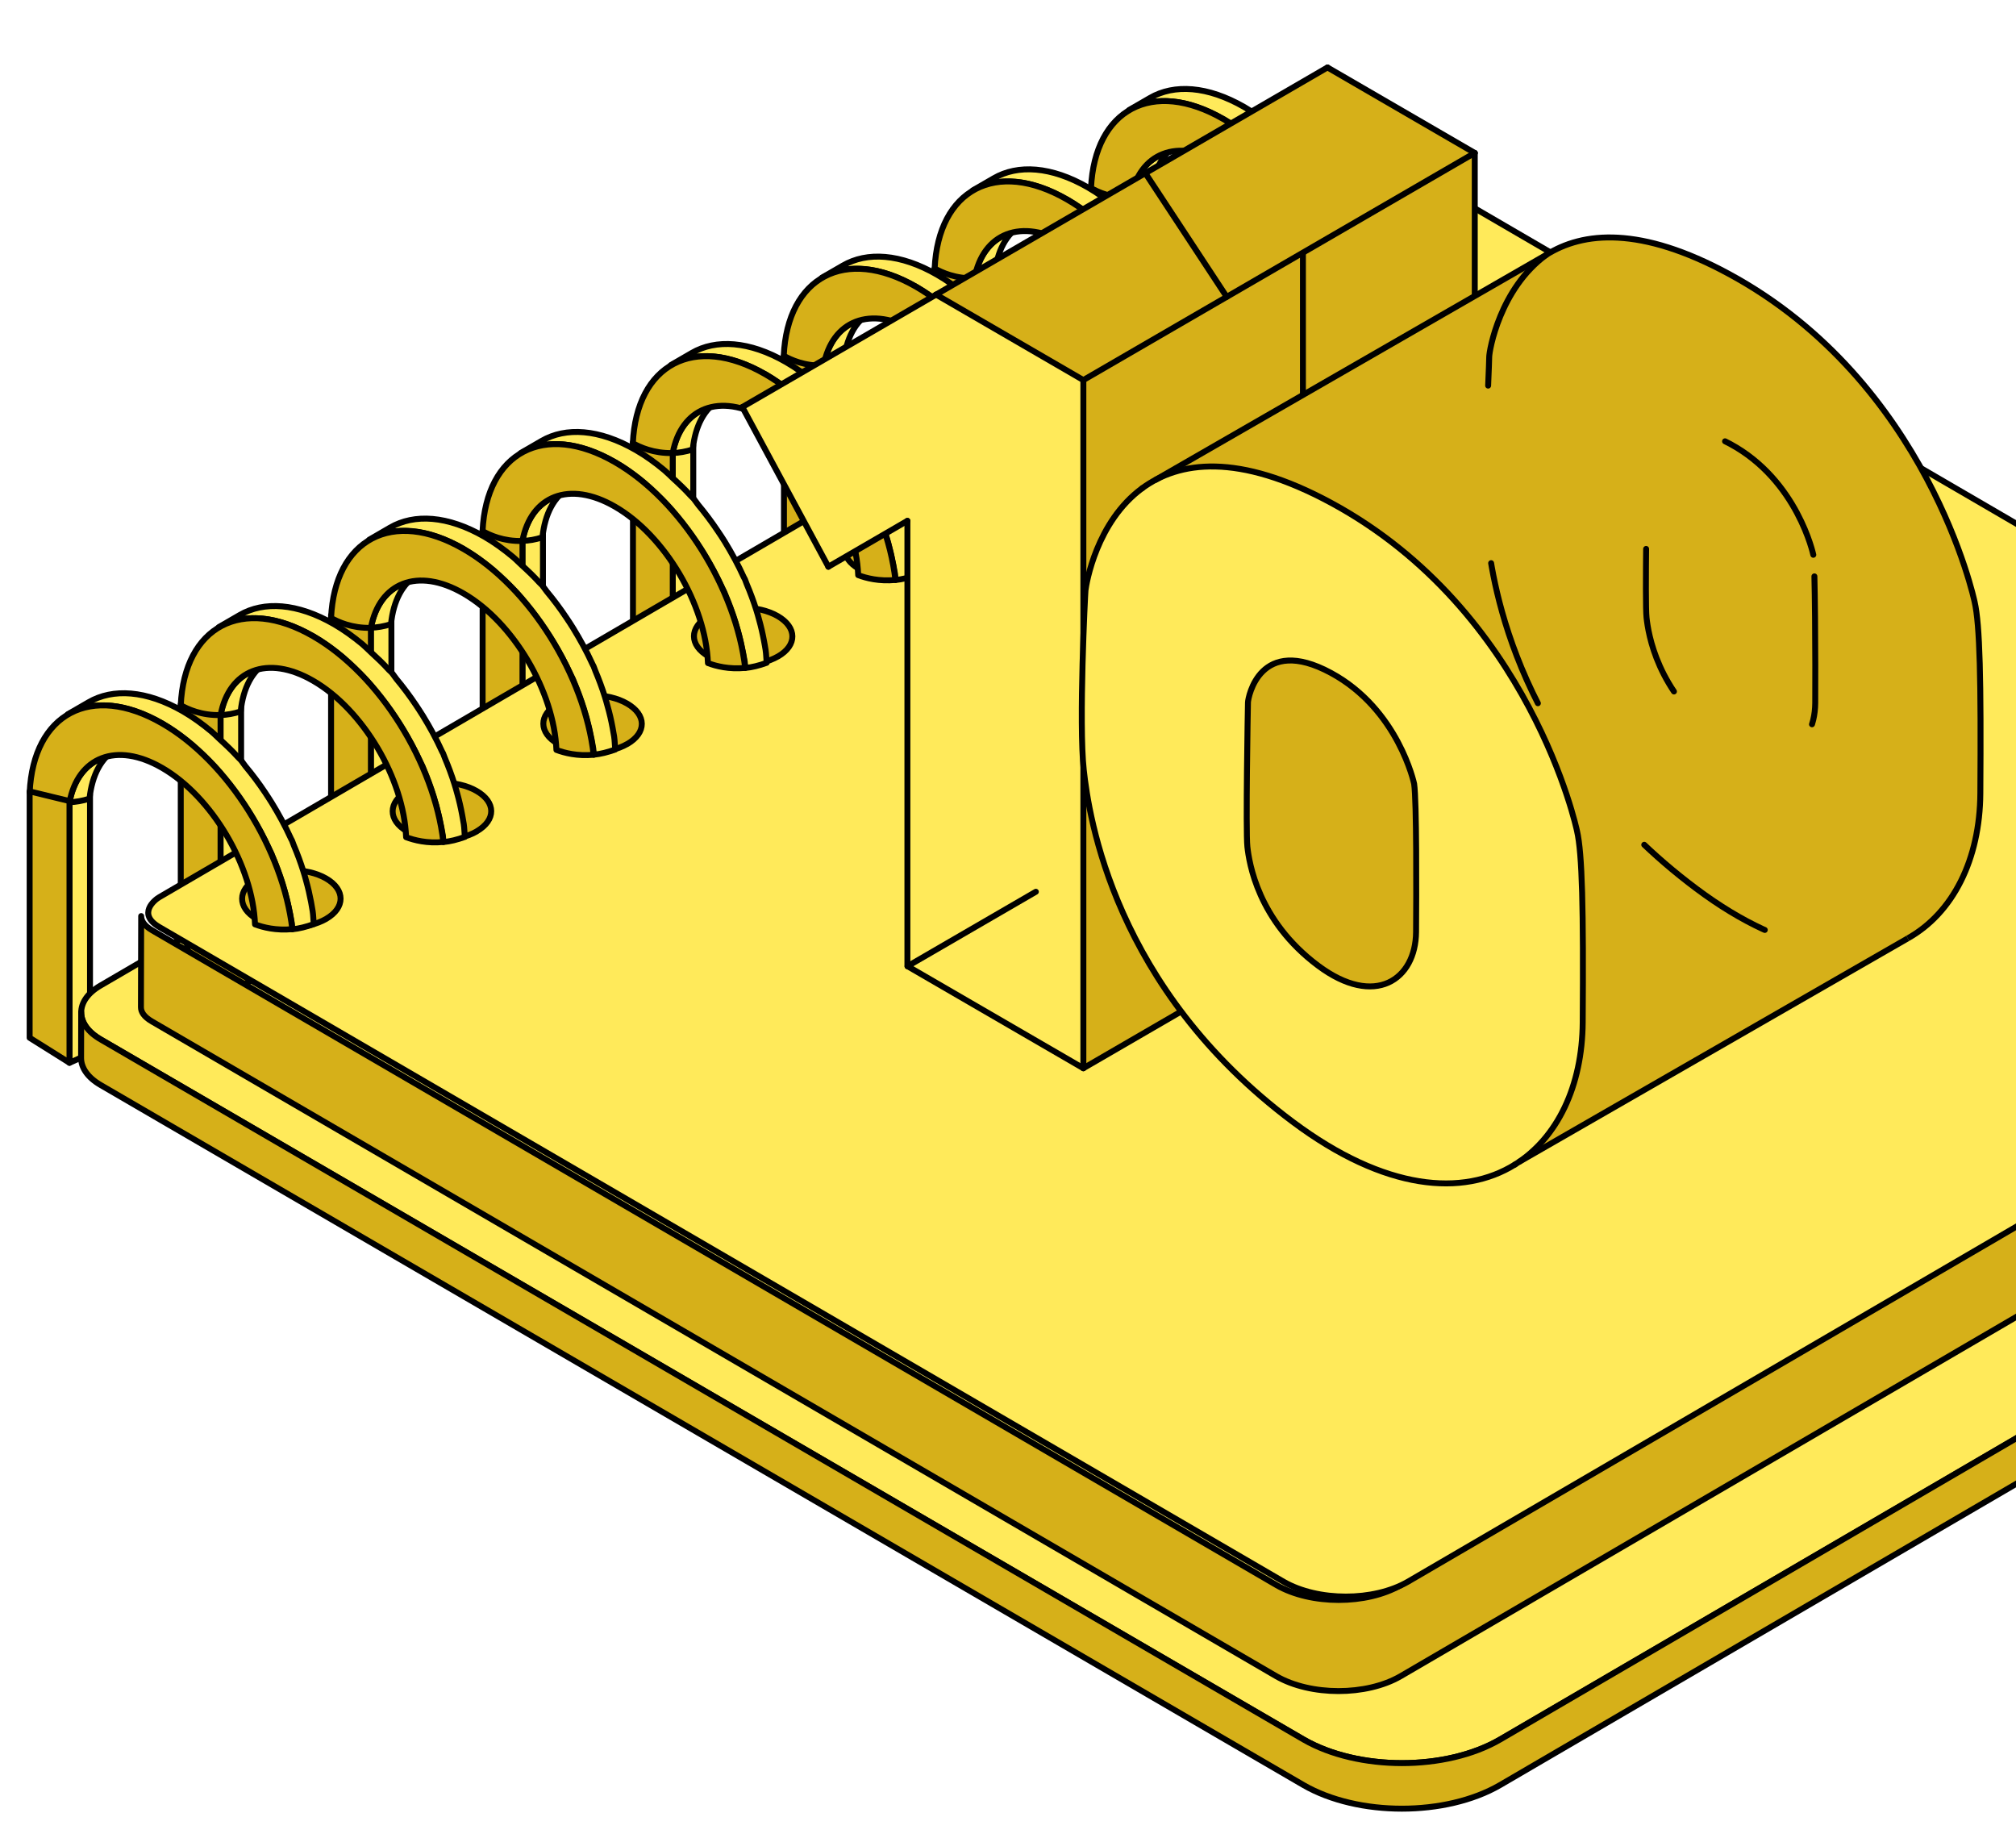 <?xml version="1.0" encoding="UTF-8"?> <svg xmlns="http://www.w3.org/2000/svg" width="68" height="62" viewBox="0 0 68 62" fill="none"><path d="M7.438 32.9L8.133 32.588V23.858L7.438 23.718V32.9Z" fill="#FFEA5A" stroke="black" stroke-width="0.2" stroke-miterlimit="10" stroke-linejoin="round"></path><path d="M6.097 32.06L7.439 32.901V24.076L6.097 23.75V32.06Z" fill="#D6B019" stroke="black" stroke-width="0.2" stroke-miterlimit="10" stroke-linejoin="round"></path><path d="M12.508 29.898L13.202 29.587V20.856L12.508 20.716V29.898Z" fill="#FFEA5A" stroke="black" stroke-width="0.2" stroke-miterlimit="10" stroke-linejoin="round"></path><path d="M11.167 29.058L12.51 29.899V21.075L11.167 20.748V29.058Z" fill="#D6B019" stroke="black" stroke-width="0.2" stroke-miterlimit="10" stroke-linejoin="round"></path><path d="M17.62 27.042L18.314 26.73V17.998L17.62 17.859V27.042Z" fill="#FFEA5A" stroke="black" stroke-width="0.2" stroke-miterlimit="10" stroke-linejoin="round"></path><path d="M16.279 26.2L17.623 27.041V18.216L16.279 17.889V26.2Z" fill="#D6B019" stroke="black" stroke-width="0.2" stroke-miterlimit="10" stroke-linejoin="round"></path><path d="M22.689 24.062L23.384 23.75V15.02L22.689 14.88V24.062Z" fill="#FFEA5A" stroke="black" stroke-width="0.2" stroke-miterlimit="10" stroke-linejoin="round"></path><path d="M21.35 23.221L22.692 24.062V15.238L21.35 14.911V23.221Z" fill="#D6B019" stroke="black" stroke-width="0.2" stroke-miterlimit="10" stroke-linejoin="round"></path><path d="M27.782 21.146L28.477 20.834V12.102L27.782 11.964V21.146Z" fill="#FFEA5A" stroke="black" stroke-width="0.2" stroke-miterlimit="10" stroke-linejoin="round"></path><path d="M26.443 20.306L27.786 21.146V12.322L26.443 11.994V20.306Z" fill="#D6B019" stroke="black" stroke-width="0.2" stroke-miterlimit="10" stroke-linejoin="round"></path><path d="M32.867 18.201L33.561 17.889V9.157L32.867 9.019V18.201Z" fill="#FFEA5A" stroke="black" stroke-width="0.2" stroke-miterlimit="10" stroke-linejoin="round"></path><path d="M31.525 17.359L32.869 18.201V9.375L31.525 9.049V17.359Z" fill="#D6B019" stroke="black" stroke-width="0.2" stroke-miterlimit="10" stroke-linejoin="round"></path><path d="M38.155 15.352L38.849 15.04V6.308L38.155 6.17V15.352Z" fill="#FFEA5A" stroke="black" stroke-width="0.2" stroke-miterlimit="10" stroke-linejoin="round"></path><path d="M36.815 14.511L38.158 15.351V6.527L36.815 6.2V14.511Z" fill="#D6B019" stroke="black" stroke-width="0.2" stroke-miterlimit="10" stroke-linejoin="round"></path><path d="M2.342 35.846L3.036 35.534V26.802L2.342 26.663V35.846Z" fill="#FFEA5A" stroke="black" stroke-width="0.2" stroke-miterlimit="10" stroke-linejoin="round"></path><path d="M38.821 6.553C38.901 5.755 39.217 5.172 39.713 4.886L39.009 5.295C38.574 5.548 38.267 6.022 38.145 6.675C38.357 6.666 38.583 6.629 38.821 6.553Z" fill="#FFEA5A" stroke="black" stroke-width="0.2" stroke-miterlimit="10" stroke-linejoin="round"></path><path d="M88.753 32.552C90.594 33.614 90.594 35.333 88.775 36.389L50.597 58.667C48.772 59.729 45.81 59.729 43.97 58.667L3.399 35.057C2.524 34.552 2.519 33.746 3.388 33.24L45.044 8.943C45.907 8.442 47.306 8.438 48.182 8.943L88.753 32.552Z" fill="#FFEA5A" stroke="black" stroke-width="0.2" stroke-miterlimit="10" stroke-linejoin="round"></path><path d="M88.776 36.389L50.598 58.668C48.772 59.729 45.811 59.729 43.971 58.668L3.398 35.057C2.958 34.804 2.738 34.473 2.739 34.143C2.739 34.654 2.737 35.166 2.735 35.68C2.735 36.008 2.955 36.34 3.397 36.595L43.968 60.204C45.807 61.265 48.767 61.265 50.596 60.204L88.775 37.925C89.678 37.4 90.133 36.709 90.135 36.022C90.135 35.509 90.139 34.995 90.14 34.483C90.139 35.174 89.685 35.863 88.779 36.389H88.776Z" fill="#D6B019" stroke="black" stroke-width="0.2" stroke-miterlimit="10" stroke-linejoin="round"></path><path d="M6.598 34.163L50.268 8.615L47.201 6.829L6.179 30.811L6.598 34.163Z" fill="#D6B019" stroke="black" stroke-width="0.2" stroke-miterlimit="10" stroke-linejoin="round"></path><path d="M86.042 30.824L47.25 53.459C46.093 54.13 44.213 54.126 43.056 53.459L5.141 31.381C4.858 31.218 4.762 31.049 4.762 30.896L4.754 33.97C4.754 34.122 4.848 34.291 5.132 34.454L43.048 56.532C44.205 57.199 46.086 57.203 47.243 56.532L86.035 33.896C86.604 33.565 86.887 33.133 86.888 32.699C86.891 31.673 86.893 30.65 86.897 29.625C86.897 30.06 86.612 30.494 86.043 30.824H86.042Z" fill="#D6B019" stroke="black" stroke-width="0.2" stroke-miterlimit="10" stroke-linejoin="round"></path><path d="M86.258 28.287L48.345 6.211C47.861 5.933 47.085 5.928 46.607 6.206L5.374 30.258C5.213 30.351 4.617 30.829 5.379 31.269L43.295 53.345C44.452 54.012 46.332 54.016 47.489 53.345L86.281 30.71C87.43 30.042 87.415 28.953 86.258 28.286V28.287ZM11.004 30.989C10.359 31.363 9.308 31.367 8.652 30.989C8.002 30.615 8.007 30.005 8.652 29.631C9.297 29.257 10.347 29.252 10.997 29.626C11.653 30.004 11.648 30.613 11.004 30.988V30.989ZM16.081 28.039C15.438 28.414 14.387 28.419 13.73 28.039C13.08 27.663 13.086 27.055 13.73 26.68C14.382 26.301 15.427 26.301 16.075 26.676C16.732 27.054 16.734 27.657 16.081 28.037V28.039ZM21.16 25.09C20.515 25.465 19.473 25.465 18.816 25.086C18.166 24.711 18.163 24.109 18.809 23.734C19.461 23.353 20.505 23.353 21.153 23.729C21.81 24.109 21.815 24.712 21.16 25.092V25.09ZM26.246 22.136C25.594 22.515 24.55 22.515 23.896 22.136C23.245 21.762 23.244 21.157 23.894 20.779C24.538 20.403 25.583 20.403 26.233 20.779C26.887 21.159 26.892 21.763 26.246 22.137V22.136ZM31.324 19.186C30.672 19.565 29.629 19.566 28.973 19.186C28.323 18.812 28.32 18.207 28.973 17.828C29.617 17.452 30.668 17.449 31.318 17.823C31.974 18.203 31.971 18.81 31.324 19.184V19.186ZM36.403 16.237C35.758 16.611 34.707 16.616 34.051 16.237C33.403 15.863 33.407 15.254 34.051 14.878C34.696 14.505 35.746 14.5 36.397 14.874C37.053 15.253 37.048 15.861 36.403 16.236V16.237ZM41.481 13.288C40.837 13.661 39.786 13.666 39.129 13.288C38.481 12.913 38.486 12.305 39.129 11.929C39.774 11.556 40.825 11.551 41.475 11.926C42.132 12.304 42.127 12.912 41.481 13.287V13.288ZM46.793 10.584C46.15 10.957 45.099 10.962 44.442 10.584C43.794 10.209 43.798 9.601 44.442 9.225C45.087 8.852 46.138 8.847 46.787 9.221C47.444 9.6 47.439 10.208 46.793 10.582V10.584Z" fill="#FFEA5A" stroke="black" stroke-width="0.2" stroke-miterlimit="10" stroke-linejoin="round"></path><path d="M5.471 24.401C5.8 24.591 6.12 24.825 6.431 25.084C6.526 25.163 6.616 25.258 6.708 25.344C6.916 25.534 7.124 25.728 7.319 25.944C7.404 26.041 7.485 26.146 7.569 26.247C7.804 26.529 8.023 26.823 8.231 27.131C8.309 27.249 8.39 27.367 8.464 27.489C8.696 27.87 8.912 28.262 9.094 28.665C9.113 28.706 9.138 28.747 9.156 28.789C9.172 28.825 9.183 28.861 9.198 28.897C9.323 29.191 9.432 29.49 9.528 29.789C9.56 29.893 9.588 29.999 9.619 30.104C9.685 30.349 9.741 30.592 9.788 30.834C9.806 30.935 9.828 31.037 9.843 31.137C9.853 31.205 9.851 31.271 9.859 31.341C10.085 31.32 10.328 31.259 10.582 31.167C10.569 31.02 10.569 30.878 10.546 30.729C10.531 30.628 10.509 30.527 10.493 30.425C10.447 30.183 10.392 29.939 10.323 29.696C10.295 29.59 10.266 29.485 10.231 29.38C10.14 29.089 10.033 28.8 9.911 28.512C9.892 28.466 9.878 28.42 9.859 28.374C9.855 28.367 9.854 28.36 9.852 28.354C9.838 28.326 9.822 28.302 9.811 28.276C9.623 27.862 9.405 27.464 9.167 27.076C9.094 26.957 9.015 26.841 8.939 26.724C8.731 26.413 8.509 26.118 8.273 25.835C8.22 25.77 8.174 25.692 8.119 25.629C8.088 25.595 8.055 25.57 8.025 25.535C7.832 25.322 7.628 25.129 7.42 24.94C7.323 24.852 7.233 24.756 7.135 24.674C6.827 24.416 6.505 24.184 6.175 23.992C4.932 23.275 3.804 23.209 2.99 23.683L2.285 24.091C3.1 23.619 4.226 23.684 5.471 24.402V24.401Z" fill="#FFEA5A" stroke="black" stroke-width="0.2" stroke-miterlimit="10" stroke-linejoin="round"></path><path d="M3.02 26.935C3.102 26.137 3.418 25.554 3.912 25.268L3.208 25.677C2.773 25.93 2.467 26.404 2.344 27.056C2.556 27.048 2.782 27.011 3.02 26.935Z" fill="#FFEA5A" stroke="black" stroke-width="0.2" stroke-miterlimit="10" stroke-linejoin="round"></path><path d="M2.344 27.056C2.63 25.537 3.92 25.005 5.464 25.895C7.153 26.87 8.524 29.201 8.602 31.175C8.869 31.276 9.311 31.39 9.86 31.337C9.55 28.672 7.711 25.69 5.471 24.399C3.074 23.015 1.124 24.069 1.001 26.723C1.226 26.854 1.712 27.076 2.345 27.056H2.344Z" fill="#D6B019" stroke="black" stroke-width="0.2" stroke-miterlimit="10" stroke-linejoin="round"></path><path d="M10.566 21.459C10.897 21.65 11.217 21.883 11.528 22.141C11.624 22.22 11.711 22.314 11.805 22.401C12.013 22.591 12.221 22.786 12.415 23.002C12.5 23.098 12.582 23.203 12.667 23.304C12.902 23.586 13.121 23.88 13.328 24.189C13.406 24.306 13.486 24.424 13.56 24.546C13.793 24.927 14.007 25.319 14.191 25.722C14.21 25.764 14.234 25.805 14.253 25.847C14.269 25.883 14.28 25.919 14.297 25.956C14.421 26.249 14.53 26.548 14.624 26.848C14.657 26.953 14.685 27.056 14.716 27.164C14.782 27.407 14.838 27.65 14.885 27.894C14.903 27.995 14.923 28.095 14.94 28.195C14.95 28.265 14.947 28.332 14.955 28.399C15.181 28.379 15.425 28.319 15.679 28.226C15.665 28.08 15.665 27.937 15.643 27.79C15.628 27.688 15.605 27.587 15.589 27.485C15.544 27.242 15.489 26.999 15.42 26.755C15.391 26.651 15.363 26.546 15.328 26.44C15.237 26.149 15.129 25.859 15.008 25.572C14.988 25.527 14.975 25.481 14.955 25.435C14.951 25.429 14.951 25.422 14.949 25.415C14.934 25.388 14.918 25.364 14.906 25.336C14.718 24.924 14.502 24.524 14.263 24.138C14.189 24.017 14.111 23.903 14.035 23.786C13.826 23.475 13.606 23.18 13.37 22.897C13.316 22.831 13.271 22.754 13.216 22.69C13.187 22.655 13.152 22.63 13.12 22.597C12.927 22.381 12.724 22.191 12.515 22C12.42 21.912 12.328 21.817 12.231 21.733C11.921 21.476 11.599 21.243 11.27 21.053C10.026 20.335 8.898 20.269 8.086 20.742L7.381 21.15C8.196 20.678 9.321 20.744 10.565 21.461L10.566 21.459Z" fill="#FFEA5A" stroke="black" stroke-width="0.2" stroke-miterlimit="10" stroke-linejoin="round"></path><path d="M8.118 23.994C8.2 23.196 8.514 22.616 9.009 22.329L8.306 22.738C7.87 22.989 7.563 23.464 7.441 24.116C7.654 24.11 7.879 24.072 8.118 23.994Z" fill="#FFEA5A" stroke="black" stroke-width="0.2" stroke-miterlimit="10" stroke-linejoin="round"></path><path d="M7.441 24.115C7.726 22.597 9.016 22.066 10.56 22.958C12.248 23.931 13.621 26.262 13.698 28.235C13.965 28.336 14.407 28.452 14.954 28.397C14.646 25.732 12.806 22.753 10.566 21.459C8.169 20.076 6.22 21.129 6.097 23.783C6.322 23.915 6.808 24.137 7.441 24.115Z" fill="#D6B019" stroke="black" stroke-width="0.2" stroke-miterlimit="10" stroke-linejoin="round"></path><path d="M15.637 18.514C15.967 18.704 16.288 18.939 16.599 19.197C16.694 19.276 16.783 19.371 16.876 19.457C17.084 19.647 17.292 19.841 17.487 20.057C17.572 20.154 17.652 20.259 17.738 20.36C17.973 20.641 18.192 20.935 18.398 21.244C18.477 21.363 18.556 21.479 18.631 21.601C18.864 21.982 19.078 22.374 19.261 22.777C19.281 22.818 19.305 22.86 19.323 22.901C19.338 22.937 19.351 22.974 19.366 23.009C19.49 23.303 19.6 23.602 19.694 23.901C19.728 24.006 19.756 24.111 19.787 24.216C19.853 24.462 19.909 24.704 19.956 24.946C19.974 25.049 19.995 25.148 20.011 25.248C20.021 25.318 20.018 25.383 20.028 25.453C20.253 25.431 20.497 25.371 20.751 25.279C20.737 25.132 20.737 24.989 20.715 24.84C20.7 24.739 20.677 24.639 20.661 24.535C20.616 24.293 20.561 24.051 20.491 23.808C20.462 23.701 20.434 23.597 20.4 23.492C20.309 23.201 20.201 22.912 20.08 22.624C20.06 22.578 20.047 22.532 20.028 22.486C20.023 22.48 20.022 22.472 20.021 22.466C20.006 22.438 19.989 22.414 19.979 22.387C19.791 21.974 19.573 21.577 19.335 21.188C19.263 21.069 19.184 20.953 19.107 20.837C18.899 20.525 18.678 20.23 18.442 19.947C18.388 19.882 18.343 19.805 18.288 19.74C18.257 19.706 18.224 19.681 18.194 19.647C18 19.433 17.796 19.24 17.588 19.051C17.492 18.963 17.402 18.867 17.304 18.786C16.994 18.527 16.672 18.294 16.343 18.103C15.1 17.385 13.972 17.32 13.159 17.793L12.454 18.203C13.269 17.73 14.395 17.796 15.638 18.512L15.637 18.514Z" fill="#FFEA5A" stroke="black" stroke-width="0.2" stroke-miterlimit="10" stroke-linejoin="round"></path><path d="M13.188 21.05C13.269 20.252 13.584 19.669 14.08 19.384L13.376 19.792C12.941 20.045 12.633 20.518 12.512 21.171C12.724 21.163 12.949 21.127 13.188 21.05Z" fill="#FFEA5A" stroke="black" stroke-width="0.2" stroke-miterlimit="10" stroke-linejoin="round"></path><path d="M12.511 21.172C12.796 19.653 14.086 19.121 15.63 20.012C17.319 20.987 18.69 23.318 18.768 25.292C19.035 25.393 19.477 25.508 20.024 25.455C19.716 22.789 17.877 19.808 15.636 18.516C13.239 17.132 11.29 18.186 11.167 20.841C11.391 20.972 11.878 21.193 12.511 21.174V21.172Z" fill="#D6B019" stroke="black" stroke-width="0.2" stroke-miterlimit="10" stroke-linejoin="round"></path><path d="M20.746 15.588C21.076 15.78 21.396 16.012 21.709 16.271C21.804 16.351 21.892 16.445 21.986 16.531C22.193 16.722 22.402 16.916 22.597 17.133C22.681 17.229 22.762 17.335 22.846 17.435C23.081 17.717 23.301 18.011 23.508 18.319C23.586 18.437 23.666 18.554 23.741 18.675C23.973 19.056 24.188 19.449 24.371 19.851C24.39 19.893 24.416 19.933 24.434 19.978C24.449 20.013 24.46 20.049 24.477 20.085C24.601 20.379 24.711 20.676 24.805 20.977C24.837 21.082 24.865 21.186 24.896 21.293C24.963 21.536 25.018 21.78 25.065 22.022C25.083 22.123 25.105 22.224 25.121 22.323C25.13 22.393 25.128 22.46 25.136 22.528C25.362 22.507 25.605 22.447 25.86 22.354C25.846 22.209 25.846 22.065 25.823 21.917C25.809 21.815 25.787 21.715 25.769 21.612C25.724 21.369 25.669 21.127 25.6 20.884C25.571 20.777 25.544 20.674 25.509 20.568C25.417 20.278 25.31 19.987 25.188 19.701C25.169 19.655 25.156 19.609 25.136 19.563C25.133 19.557 25.131 19.549 25.129 19.543C25.115 19.515 25.099 19.492 25.087 19.465C24.9 19.053 24.682 18.653 24.445 18.266C24.371 18.145 24.294 18.031 24.215 17.914C24.007 17.603 23.786 17.308 23.55 17.025C23.496 16.959 23.451 16.882 23.396 16.818C23.366 16.783 23.332 16.758 23.302 16.724C23.108 16.509 22.905 16.317 22.697 16.128C22.602 16.04 22.51 15.944 22.412 15.862C22.103 15.604 21.782 15.371 21.452 15.182C20.209 14.464 19.081 14.397 18.268 14.871L17.562 15.28C18.377 14.808 19.503 14.874 20.747 15.591L20.746 15.588Z" fill="#FFEA5A" stroke="black" stroke-width="0.2" stroke-miterlimit="10" stroke-linejoin="round"></path><path d="M18.297 18.121C18.379 17.323 18.694 16.743 19.189 16.456L18.485 16.864C18.05 17.116 17.744 17.591 17.621 18.242C17.833 18.236 18.06 18.199 18.297 18.121Z" fill="#FFEA5A" stroke="black" stroke-width="0.2" stroke-miterlimit="10" stroke-linejoin="round"></path><path d="M17.621 18.244C17.908 16.726 19.197 16.195 20.74 17.085C22.429 18.058 23.802 20.39 23.879 22.363C24.145 22.465 24.588 22.58 25.135 22.526C24.826 19.86 22.987 16.88 20.746 15.588C18.349 14.204 16.4 15.258 16.277 17.911C16.503 18.044 16.988 18.265 17.621 18.244Z" fill="#D6B019" stroke="black" stroke-width="0.2" stroke-miterlimit="10" stroke-linejoin="round"></path><path d="M25.816 12.621C26.146 12.811 26.467 13.046 26.778 13.304C26.873 13.383 26.961 13.479 27.055 13.564C27.262 13.755 27.471 13.948 27.666 14.164C27.75 14.262 27.831 14.366 27.917 14.469C28.152 14.749 28.371 15.043 28.577 15.353C28.655 15.471 28.735 15.589 28.81 15.711C29.042 16.091 29.258 16.484 29.44 16.886C29.459 16.927 29.483 16.967 29.502 17.01C29.518 17.047 29.529 17.083 29.545 17.119C29.669 17.413 29.779 17.712 29.873 18.01C29.905 18.115 29.933 18.221 29.964 18.325C30.031 18.57 30.086 18.812 30.133 19.055C30.151 19.157 30.172 19.257 30.189 19.357C30.198 19.426 30.196 19.492 30.205 19.562C30.431 19.54 30.674 19.48 30.928 19.387C30.915 19.24 30.915 19.098 30.892 18.95C30.878 18.849 30.856 18.747 30.838 18.645C30.794 18.403 30.738 18.16 30.668 17.916C30.642 17.81 30.613 17.706 30.578 17.601C30.486 17.309 30.379 17.019 30.257 16.732C30.238 16.686 30.225 16.639 30.205 16.595C30.201 16.588 30.199 16.58 30.197 16.574C30.182 16.547 30.166 16.524 30.155 16.496C29.968 16.083 29.75 15.685 29.511 15.296C29.438 15.177 29.36 15.061 29.282 14.946C29.074 14.634 28.853 14.34 28.617 14.056C28.563 13.991 28.518 13.914 28.462 13.85C28.434 13.816 28.399 13.791 28.367 13.758C28.173 13.544 27.971 13.351 27.762 13.162C27.667 13.074 27.576 12.977 27.479 12.896C27.169 12.638 26.849 12.405 26.517 12.214C25.273 11.497 24.146 11.431 23.334 11.904L22.628 12.313C23.443 11.84 24.568 11.905 25.812 12.623L25.816 12.621Z" fill="#FFEA5A" stroke="black" stroke-width="0.2" stroke-miterlimit="10" stroke-linejoin="round"></path><path d="M23.367 15.158C23.447 14.361 23.763 13.778 24.259 13.492L23.555 13.9C23.119 14.153 22.812 14.627 22.69 15.28C22.903 15.271 23.128 15.235 23.367 15.158Z" fill="#FFEA5A" stroke="black" stroke-width="0.2" stroke-miterlimit="10" stroke-linejoin="round"></path><path d="M22.691 15.279C22.976 13.76 24.266 13.226 25.81 14.118C27.498 15.092 28.871 17.423 28.947 19.397C29.214 19.499 29.656 19.613 30.203 19.56C29.895 16.894 28.055 13.913 25.815 12.622C23.418 11.238 21.469 12.292 21.346 14.947C21.57 15.078 22.057 15.298 22.69 15.279H22.691Z" fill="#D6B019" stroke="black" stroke-width="0.2" stroke-miterlimit="10" stroke-linejoin="round"></path><path d="M30.907 9.674C31.237 9.865 31.558 10.098 31.87 10.357C31.965 10.436 32.053 10.53 32.147 10.617C32.354 10.807 32.563 11.001 32.758 11.218C32.841 11.313 32.923 11.419 33.009 11.52C33.244 11.801 33.463 12.096 33.67 12.404C33.749 12.521 33.828 12.639 33.903 12.761C34.136 13.142 34.35 13.536 34.533 13.937C34.553 13.979 34.578 14.02 34.595 14.062C34.612 14.098 34.623 14.135 34.638 14.17C34.762 14.464 34.872 14.763 34.967 15.062C35 15.168 35.028 15.271 35.059 15.379C35.125 15.622 35.181 15.865 35.227 16.107C35.247 16.208 35.267 16.31 35.283 16.408C35.293 16.478 35.29 16.544 35.3 16.612C35.525 16.59 35.769 16.531 36.023 16.439C36.01 16.293 36.01 16.149 35.987 16.003C35.972 15.9 35.95 15.799 35.933 15.697C35.888 15.454 35.833 15.212 35.764 14.969C35.736 14.863 35.707 14.759 35.672 14.652C35.581 14.362 35.473 14.072 35.352 13.785C35.332 13.739 35.319 13.693 35.3 13.649C35.295 13.643 35.295 13.634 35.293 13.627C35.279 13.601 35.263 13.576 35.25 13.55C35.064 13.138 34.846 12.738 34.608 12.351C34.533 12.23 34.456 12.117 34.378 12C34.169 11.689 33.949 11.393 33.712 11.111C33.658 11.044 33.614 10.967 33.558 10.905C33.529 10.87 33.494 10.845 33.464 10.811C33.27 10.595 33.068 10.405 32.86 10.214C32.764 10.127 32.674 10.031 32.576 9.948C32.266 9.69 31.944 9.458 31.614 9.268C30.372 8.55 29.244 8.483 28.43 8.957L27.724 9.365C28.538 8.892 29.665 8.959 30.908 9.676L30.907 9.674Z" fill="#FFEA5A" stroke="black" stroke-width="0.2" stroke-miterlimit="10" stroke-linejoin="round"></path><path d="M28.457 12.21C28.538 11.412 28.854 10.832 29.349 10.545L28.645 10.953C28.21 11.205 27.903 11.68 27.781 12.331C27.993 12.325 28.22 12.288 28.457 12.21Z" fill="#FFEA5A" stroke="black" stroke-width="0.2" stroke-miterlimit="10" stroke-linejoin="round"></path><path d="M27.78 12.331C28.066 10.813 29.356 10.282 30.9 11.172C32.588 12.146 33.961 14.478 34.038 16.451C34.304 16.552 34.747 16.666 35.294 16.613C34.985 13.948 33.146 10.968 30.906 9.674C28.508 8.291 26.559 9.344 26.436 11.998C26.662 12.13 27.148 12.352 27.78 12.33V12.331Z" fill="#D6B019" stroke="black" stroke-width="0.2" stroke-miterlimit="10" stroke-linejoin="round"></path><path d="M35.996 6.73C36.326 6.921 36.647 7.154 36.958 7.413C37.053 7.493 37.141 7.588 37.235 7.674C37.442 7.864 37.651 8.059 37.846 8.273C37.93 8.371 38.011 8.476 38.095 8.578C38.33 8.859 38.55 9.153 38.757 9.462C38.835 9.58 38.916 9.698 38.99 9.82C39.222 10.201 39.438 10.593 39.62 10.996C39.639 11.037 39.665 11.078 39.683 11.12C39.698 11.156 39.709 11.192 39.725 11.228C39.849 11.522 39.959 11.821 40.053 12.12C40.085 12.226 40.113 12.33 40.144 12.435C40.211 12.681 40.266 12.923 40.313 13.165C40.331 13.266 40.353 13.368 40.368 13.467C40.378 13.536 40.376 13.602 40.384 13.672C40.609 13.651 40.853 13.59 41.107 13.498C41.093 13.351 41.093 13.209 41.071 13.06C41.057 12.959 41.034 12.858 41.017 12.756C40.972 12.514 40.917 12.271 40.848 12.027C40.819 11.921 40.791 11.816 40.757 11.711C40.665 11.42 40.558 11.13 40.436 10.843C40.417 10.797 40.403 10.75 40.384 10.705C40.379 10.698 40.379 10.691 40.377 10.685C40.362 10.659 40.347 10.633 40.335 10.607C40.148 10.194 39.93 9.796 39.691 9.407C39.619 9.288 39.54 9.172 39.463 9.055C39.255 8.744 39.034 8.449 38.798 8.166C38.744 8.101 38.699 8.023 38.644 7.96C38.615 7.926 38.58 7.901 38.55 7.866C38.358 7.653 38.153 7.46 37.945 7.271C37.849 7.183 37.758 7.086 37.661 7.005C37.353 6.747 37.031 6.515 36.7 6.323C35.457 5.606 34.329 5.54 33.517 6.014L32.812 6.422C33.626 5.95 34.752 6.015 35.996 6.733V6.73Z" fill="#FFEA5A" stroke="black" stroke-width="0.2" stroke-miterlimit="10" stroke-linejoin="round"></path><path d="M33.548 9.265C33.629 8.467 33.945 7.884 34.44 7.598L33.736 8.007C33.301 8.26 32.995 8.734 32.872 9.386C33.084 9.378 33.311 9.341 33.548 9.265Z" fill="#FFEA5A" stroke="black" stroke-width="0.2" stroke-miterlimit="10" stroke-linejoin="round"></path><path d="M32.87 9.386C33.156 7.867 34.446 7.334 35.989 8.225C37.678 9.2 39.05 11.531 39.128 13.505C39.394 13.606 39.837 13.72 40.384 13.668C40.075 11.002 38.236 8.02 35.995 6.729C33.599 5.345 31.649 6.399 31.526 9.054C31.752 9.184 32.237 9.406 32.87 9.386Z" fill="#D6B019" stroke="black" stroke-width="0.2" stroke-miterlimit="10" stroke-linejoin="round"></path><path d="M1 35.001L2.344 35.843V27.017L1 26.69V35.001Z" fill="#D6B019" stroke="black" stroke-width="0.2" stroke-miterlimit="10" stroke-linejoin="round"></path><path d="M41.269 4.019C41.599 4.21 41.92 4.443 42.231 4.702C42.326 4.782 42.414 4.877 42.508 4.963C42.715 5.153 42.924 5.348 43.119 5.562C43.204 5.66 43.284 5.765 43.369 5.867C43.604 6.148 43.823 6.442 44.031 6.751C44.109 6.869 44.19 6.987 44.263 7.109C44.496 7.49 44.711 7.882 44.893 8.285C44.913 8.326 44.938 8.367 44.956 8.409C44.972 8.445 44.983 8.481 44.998 8.517C45.122 8.811 45.232 9.11 45.326 9.409C45.359 9.515 45.386 9.619 45.418 9.724C45.484 9.97 45.539 10.212 45.586 10.454C45.605 10.555 45.626 10.657 45.642 10.757C45.651 10.825 45.649 10.892 45.658 10.961C45.883 10.94 46.126 10.88 46.381 10.787C46.366 10.64 46.366 10.498 46.344 10.35C46.33 10.248 46.307 10.147 46.29 10.045C46.246 9.803 46.19 9.56 46.122 9.316C46.093 9.21 46.065 9.105 46.03 9C45.938 8.709 45.831 8.419 45.709 8.132C45.69 8.086 45.677 8.039 45.658 7.995C45.653 7.987 45.653 7.98 45.65 7.974C45.636 7.948 45.62 7.922 45.608 7.896C45.421 7.483 45.203 7.085 44.965 6.696C44.892 6.577 44.814 6.461 44.737 6.344C44.528 6.033 44.308 5.738 44.071 5.455C44.017 5.39 43.973 5.312 43.917 5.249C43.888 5.216 43.853 5.19 43.823 5.155C43.632 4.942 43.427 4.749 43.218 4.56C43.123 4.472 43.031 4.375 42.935 4.294C42.626 4.036 42.304 3.804 41.973 3.612C40.73 2.896 39.602 2.829 38.79 3.303L38.085 3.711C38.9 3.239 40.025 3.304 41.269 4.022V4.019Z" fill="#FFEA5A" stroke="black" stroke-width="0.2" stroke-miterlimit="10" stroke-linejoin="round"></path><path d="M38.144 6.675C38.429 5.157 39.719 4.623 41.263 5.514C42.951 6.489 44.323 8.82 44.401 10.794C44.668 10.895 45.11 11.009 45.657 10.957C45.349 8.291 43.509 5.309 41.269 4.018C38.873 2.634 36.923 3.688 36.8 6.343C37.025 6.473 37.511 6.695 38.144 6.675Z" fill="#D6B019" stroke="black" stroke-width="0.2" stroke-miterlimit="10" stroke-linejoin="round"></path><path d="M30.596 17.565L30.613 32.581L36.537 36.021L49.744 28.367L49.735 5.159L44.774 2.276L31.592 9.923L25.039 13.727L27.941 19.109L30.596 17.565Z" fill="#FFEA5A"></path><path d="M36.54 12.815L36.54 36.021L49.734 28.364L49.744 5.158L44.773 2.267L31.589 9.935L36.54 12.815Z" fill="#D6B019"></path><path d="M36.541 36.027L30.615 32.589" stroke="black" stroke-width="0.2" stroke-miterlimit="10" stroke-linecap="round" stroke-linejoin="round"></path><path d="M36.542 12.818V36.028" stroke="black" stroke-width="0.2" stroke-miterlimit="10" stroke-linecap="round" stroke-linejoin="round"></path><path d="M30.607 17.566V32.585" stroke="black" stroke-width="0.2" stroke-miterlimit="10" stroke-linecap="round" stroke-linejoin="round"></path><path d="M30.607 17.566L27.94 19.114" stroke="black" stroke-width="0.2" stroke-miterlimit="10" stroke-linecap="round" stroke-linejoin="round"></path><path d="M25.039 13.729L27.941 19.114" stroke="black" stroke-width="0.2" stroke-miterlimit="10" stroke-linecap="round" stroke-linejoin="round"></path><path d="M25.039 13.728L31.575 9.936" stroke="black" stroke-width="0.2" stroke-miterlimit="10" stroke-linecap="round" stroke-linejoin="round"></path><path d="M31.574 9.936L36.539 12.817" stroke="black" stroke-width="0.2" stroke-miterlimit="10" stroke-linecap="round" stroke-linejoin="round"></path><path d="M36.542 12.818L49.744 5.158" stroke="black" stroke-width="0.2" stroke-miterlimit="10" stroke-linecap="round" stroke-linejoin="round"></path><path d="M49.744 5.158V28.367" stroke="black" stroke-width="0.2" stroke-miterlimit="10" stroke-linecap="round" stroke-linejoin="round"></path><path d="M49.743 5.158L44.776 2.275" stroke="black" stroke-width="0.2" stroke-miterlimit="10" stroke-linecap="round" stroke-linejoin="round"></path><path d="M44.776 2.275L31.574 9.936" stroke="black" stroke-width="0.2" stroke-miterlimit="10" stroke-linecap="round" stroke-linejoin="round"></path><path d="M36.542 36.027L49.744 28.367" stroke="black" stroke-width="0.2" stroke-miterlimit="10" stroke-linecap="round" stroke-linejoin="round"></path><path d="M43.948 8.535V22.431V24.848" stroke="black" stroke-width="0.2" stroke-miterlimit="10" stroke-linecap="round" stroke-linejoin="round" stroke-dasharray="5 6"></path><path d="M38.633 5.84L41.378 10.012" stroke="black" stroke-width="0.2" stroke-miterlimit="10" stroke-linecap="round" stroke-linejoin="round" stroke-dasharray="5 6"></path><path d="M49.744 28.367L43.948 24.849" stroke="black" stroke-width="0.2" stroke-miterlimit="10" stroke-linecap="round" stroke-linejoin="round" stroke-dasharray="5 6"></path><path d="M30.615 32.585L43.948 24.849" stroke="black" stroke-width="0.2" stroke-miterlimit="10" stroke-linecap="round" stroke-linejoin="round" stroke-dasharray="5 6"></path><path d="M36.602 19.896L36.561 21.178L36.492 24.012L36.489 24.821L36.53 25.783L36.559 26.056L38.207 24.41L39.094 19.127L36.602 19.896Z" fill="#FFEA5A"></path><path d="M36.558 25.966L36.573 26.214L36.62 26.498L36.677 26.857L36.805 27.563L36.905 27.977L37.082 28.624L37.245 29.13L37.469 29.801L37.59 30.117L37.73 30.435C37.73 30.435 37.851 30.718 37.857 30.733C37.862 30.749 38.016 31.084 38.016 31.084L38.226 31.513L38.442 31.944L38.705 32.409L38.945 32.804L39.188 33.207L39.464 33.611L39.685 33.907L39.906 34.214L40.171 34.552L40.572 35.016L41.008 35.506L41.585 36.102L42.156 36.646L42.833 37.232L44.013 38.136L44.99 38.757L45.769 39.171L46.297 39.395L46.565 39.498L47.11 39.679L47.355 39.74L48.157 39.886L48.587 39.913L48.936 39.916L49.51 39.864L49.831 39.793L50.14 39.725L50.496 39.59L50.842 39.429L51.194 39.223L51.425 39.072L51.632 38.962L52.956 38.206L54.802 37.138L56.329 36.264L57.429 35.626L58.581 34.973L59.83 34.251L62.782 32.559L64.493 31.576L64.746 31.403L65.019 31.171L65.315 30.912L65.615 30.554L65.878 30.176L66.135 29.725L66.332 29.288L66.439 28.979L66.568 28.555L66.673 28.117L66.713 27.825L66.77 27.321L66.795 26.885L66.8 25.733L66.805 25.076L66.803 23.636L66.771 21.989L66.722 21.197L66.68 20.797L66.634 20.449L66.588 20.24L66.512 19.941L66.334 19.331L66.101 18.644L65.792 17.844L65.377 16.92L65.172 16.473L64.771 15.738L64.418 15.126L64.057 14.585L63.76 14.143L63.343 13.572L63.023 13.174L62.626 12.703L62.062 12.08L61.599 11.624L61.199 11.26L60.848 10.954L60.455 10.631L60.16 10.421L59.97 10.271L59.501 9.951L59.03 9.648L58.551 9.366L58.235 9.181L57.89 9.019L57.628 8.879L57.244 8.699L56.839 8.541L56.442 8.403L56.055 8.275L55.798 8.207L55.483 8.134L55.204 8.087L54.668 8.028L54.403 8.009L53.981 8.007L53.374 8.09L52.995 8.191L52.594 8.366L52.124 8.597L51.696 8.847L49.653 10.043L47.828 11.081L45.663 12.342L44.26 13.137L42.407 14.223L41.03 14.99L39.782 15.704L39.017 16.165L38.758 16.313L38.557 16.438L38.238 16.71L37.992 16.942L37.821 17.137L37.591 17.426L37.418 17.698L37.156 18.193L36.941 18.671L36.819 19.013L36.693 19.472L36.617 19.891C36.617 19.891 36.644 19.964 36.66 19.985C36.675 20.006 36.962 19.989 36.962 19.989" fill="#FFEA5A"></path><path d="M39.212 16.073L39.398 15.989L39.727 15.888L40.072 15.809L40.379 15.757L40.62 15.741L41.09 15.741L41.454 15.761L41.746 15.815L41.975 15.833L42.201 15.9L42.552 15.982L42.932 16.088L43.255 16.201L43.549 16.317L44.022 16.526L44.567 16.78L44.968 17.003L45.575 17.354L46.175 17.737L46.599 18.035L46.901 18.259L47.303 18.56L47.672 18.872L48.062 19.251L48.365 19.525L48.593 19.757L48.941 20.132L49.324 20.543L49.63 20.928L50.003 21.393L50.349 21.859L50.704 22.396L51.232 23.239L51.773 24.242L51.93 24.57L52.131 24.994L52.352 25.487L52.542 25.979L52.679 26.356L52.803 26.71L52.93 27.077L53.037 27.423L53.173 27.943L53.237 28.27L53.266 28.442L53.316 29.017L53.357 29.66L53.381 30.419L53.374 31.199L53.403 32.213L53.381 33.108L53.393 33.947L53.384 34.822L53.357 35.114L53.34 35.334L53.298 35.639L53.226 35.988L53.145 36.336L53.09 36.522L52.927 36.994L52.732 37.44L52.509 37.838L52.367 38.038L52.157 38.333L51.856 38.669L51.617 38.886L51.383 39.08L51.608 38.975L52.318 38.568L53.471 37.898L54.51 37.312L56.933 35.901L58.399 35.071L60.445 33.885L62.251 32.846L63.751 32.003L64.343 31.645L64.606 31.485L64.817 31.329L65.055 31.137L65.205 30.993L65.361 30.85L65.483 30.707L65.577 30.598L65.714 30.413L65.818 30.269L65.94 30.086L66.08 29.844L66.196 29.584L66.25 29.483L66.402 29.087L66.506 28.803L66.559 28.604L66.6 28.428L66.635 28.282L66.712 27.858L66.763 27.47L66.776 27.246L66.797 27.088L66.789 26.749L66.798 26.247L66.801 25.806L66.8 23.981L66.752 21.796L66.719 21.129L66.695 20.852L66.652 20.573L66.595 20.237L66.486 19.842L66.377 19.471L66.205 18.911L66.049 18.491L65.91 18.161L65.58 17.334L65.349 16.842L65.072 16.308L64.781 15.779L64.538 15.328L64.248 14.857L64.037 14.538L63.805 14.207L63.607 13.922L63.409 13.649L63.177 13.353L62.909 13.026L62.67 12.733L62.432 12.477L62.212 12.25L62.033 12.046L61.843 11.853L61.587 11.613L61.352 11.386L61.118 11.186L60.882 10.988L60.604 10.751L60.24 10.466L59.886 10.214L59.515 9.955L59.187 9.73L58.952 9.6L58.658 9.422L58.269 9.217L57.895 9.022L57.688 8.904L57.189 8.683L56.784 8.52L56.337 8.364L55.908 8.242L55.682 8.17L55.306 8.103L54.916 8.04L54.581 8.008L54.285 8.008L53.878 8.024L53.48 8.076L53.192 8.139L52.956 8.203L52.67 8.312L52.442 8.423L51.614 8.9L44.819 12.811L42.478 14.168L41.052 14.98L40.027 15.571L39.62 15.798L39.321 15.98L39.212 16.073Z" fill="#D6B019"></path><path d="M47.698 26.486L47.717 26.835L47.734 27.041L47.761 28.767L47.764 31.49L47.748 31.748L47.677 32.071L47.576 32.353L47.425 32.646L47.289 32.792L47.167 32.917L46.981 33.053L46.757 33.163L46.531 33.226L46.372 33.253L46.081 33.256L45.888 33.229L45.66 33.188L45.46 33.134L45.176 33.001L44.946 32.885L44.688 32.741L44.409 32.53L44.214 32.362L43.856 32.06L43.602 31.799L43.417 31.591L43.136 31.261L42.864 30.842L42.702 30.533L42.574 30.298L42.478 30.101L42.384 29.859L42.32 29.627L42.244 29.358L42.197 29.175L42.11 28.858L42.09 28.646L42.067 28.381L42.065 28.185L42.092 23.691L42.124 23.52L42.173 23.373L42.234 23.211L42.286 23.053L42.464 22.799L42.566 22.69L42.62 22.616L42.726 22.539L42.903 22.424L43.163 22.318L43.532 22.289L43.711 22.279L43.941 22.322L44.108 22.373L44.388 22.449L44.704 22.594L44.991 22.736L45.325 22.97L45.559 23.116L45.689 23.218L45.906 23.403L46.297 23.815L46.508 24.037L46.687 24.298L46.914 24.591L47.144 24.997L47.341 25.421L47.5 25.799L47.615 26.142L47.682 26.385L47.698 26.486Z" fill="#D6B019"></path><path d="M51.099 39.276C52.534 38.383 53.37 36.625 53.385 34.484C53.412 30.649 53.37 28.791 53.192 28.022C53.192 28.022 51.638 20.607 44.903 16.961C41.75 15.255 39.763 15.56 38.528 16.465" stroke="black" stroke-width="0.2" stroke-miterlimit="10" stroke-linecap="round" stroke-linejoin="round"></path><path d="M38.528 16.465C36.981 17.599 36.642 19.675 36.614 19.907C36.601 20.014 36.382 24.401 36.556 25.974C36.729 27.547 37.577 33.329 43.606 37.836C46.726 40.168 49.355 40.361 51.099 39.276" stroke="black" stroke-width="0.2" stroke-miterlimit="10" stroke-linecap="round" stroke-linejoin="round"></path><path d="M52.145 8.604C50.598 9.737 50.231 11.812 50.231 12.046C50.231 12.467 49.999 16.539 50.173 18.113C50.346 19.686 51.194 25.468 57.224 29.975C60.343 32.307 62.972 32.499 64.716 31.415" stroke="black" stroke-width="0.2" stroke-miterlimit="10" stroke-linecap="round" stroke-linejoin="round" stroke-dasharray="5 6"></path><path d="M47.699 26.436C47.699 26.436 47.173 23.929 44.896 22.696C42.495 21.396 42.099 23.513 42.094 23.692C42.089 23.876 42.016 28.025 42.074 28.557C42.133 29.088 42.42 31.043 44.458 32.567C46.381 34.004 47.752 33.037 47.764 31.434C47.773 30.137 47.785 27.032 47.699 26.436Z" stroke="black" stroke-width="0.2" stroke-miterlimit="10" stroke-linejoin="round"></path><path d="M61.163 18.711C61.163 18.711 60.637 16.204 58.36 14.972C55.959 13.671 55.558 15.825 55.558 15.968C55.558 16.11 55.48 20.3 55.538 20.832C55.597 21.364 55.884 23.318 57.922 24.842C59.845 26.279 61.216 25.312 61.228 23.709C61.237 22.412 61.223 18.971 61.163 18.711Z" stroke="black" stroke-width="0.2" stroke-miterlimit="10" stroke-linecap="round" stroke-linejoin="round" stroke-dasharray="5 6"></path><path d="M64.349 31.647C65.883 30.788 66.781 28.98 66.797 26.76C66.824 22.925 66.782 21.067 66.604 20.298C66.604 20.298 65.05 12.883 58.315 9.237C55.332 7.622 53.393 7.809 52.147 8.6" stroke="black" stroke-width="0.2" stroke-miterlimit="10" stroke-linejoin="round"></path><path d="M38.953 16.197L52.155 8.595" stroke="black" stroke-width="0.2" stroke-miterlimit="10" stroke-linejoin="round"></path><path d="M51.227 39.193L64.35 31.647" stroke="black" stroke-width="0.2" stroke-miterlimit="10" stroke-linejoin="round"></path></svg> 